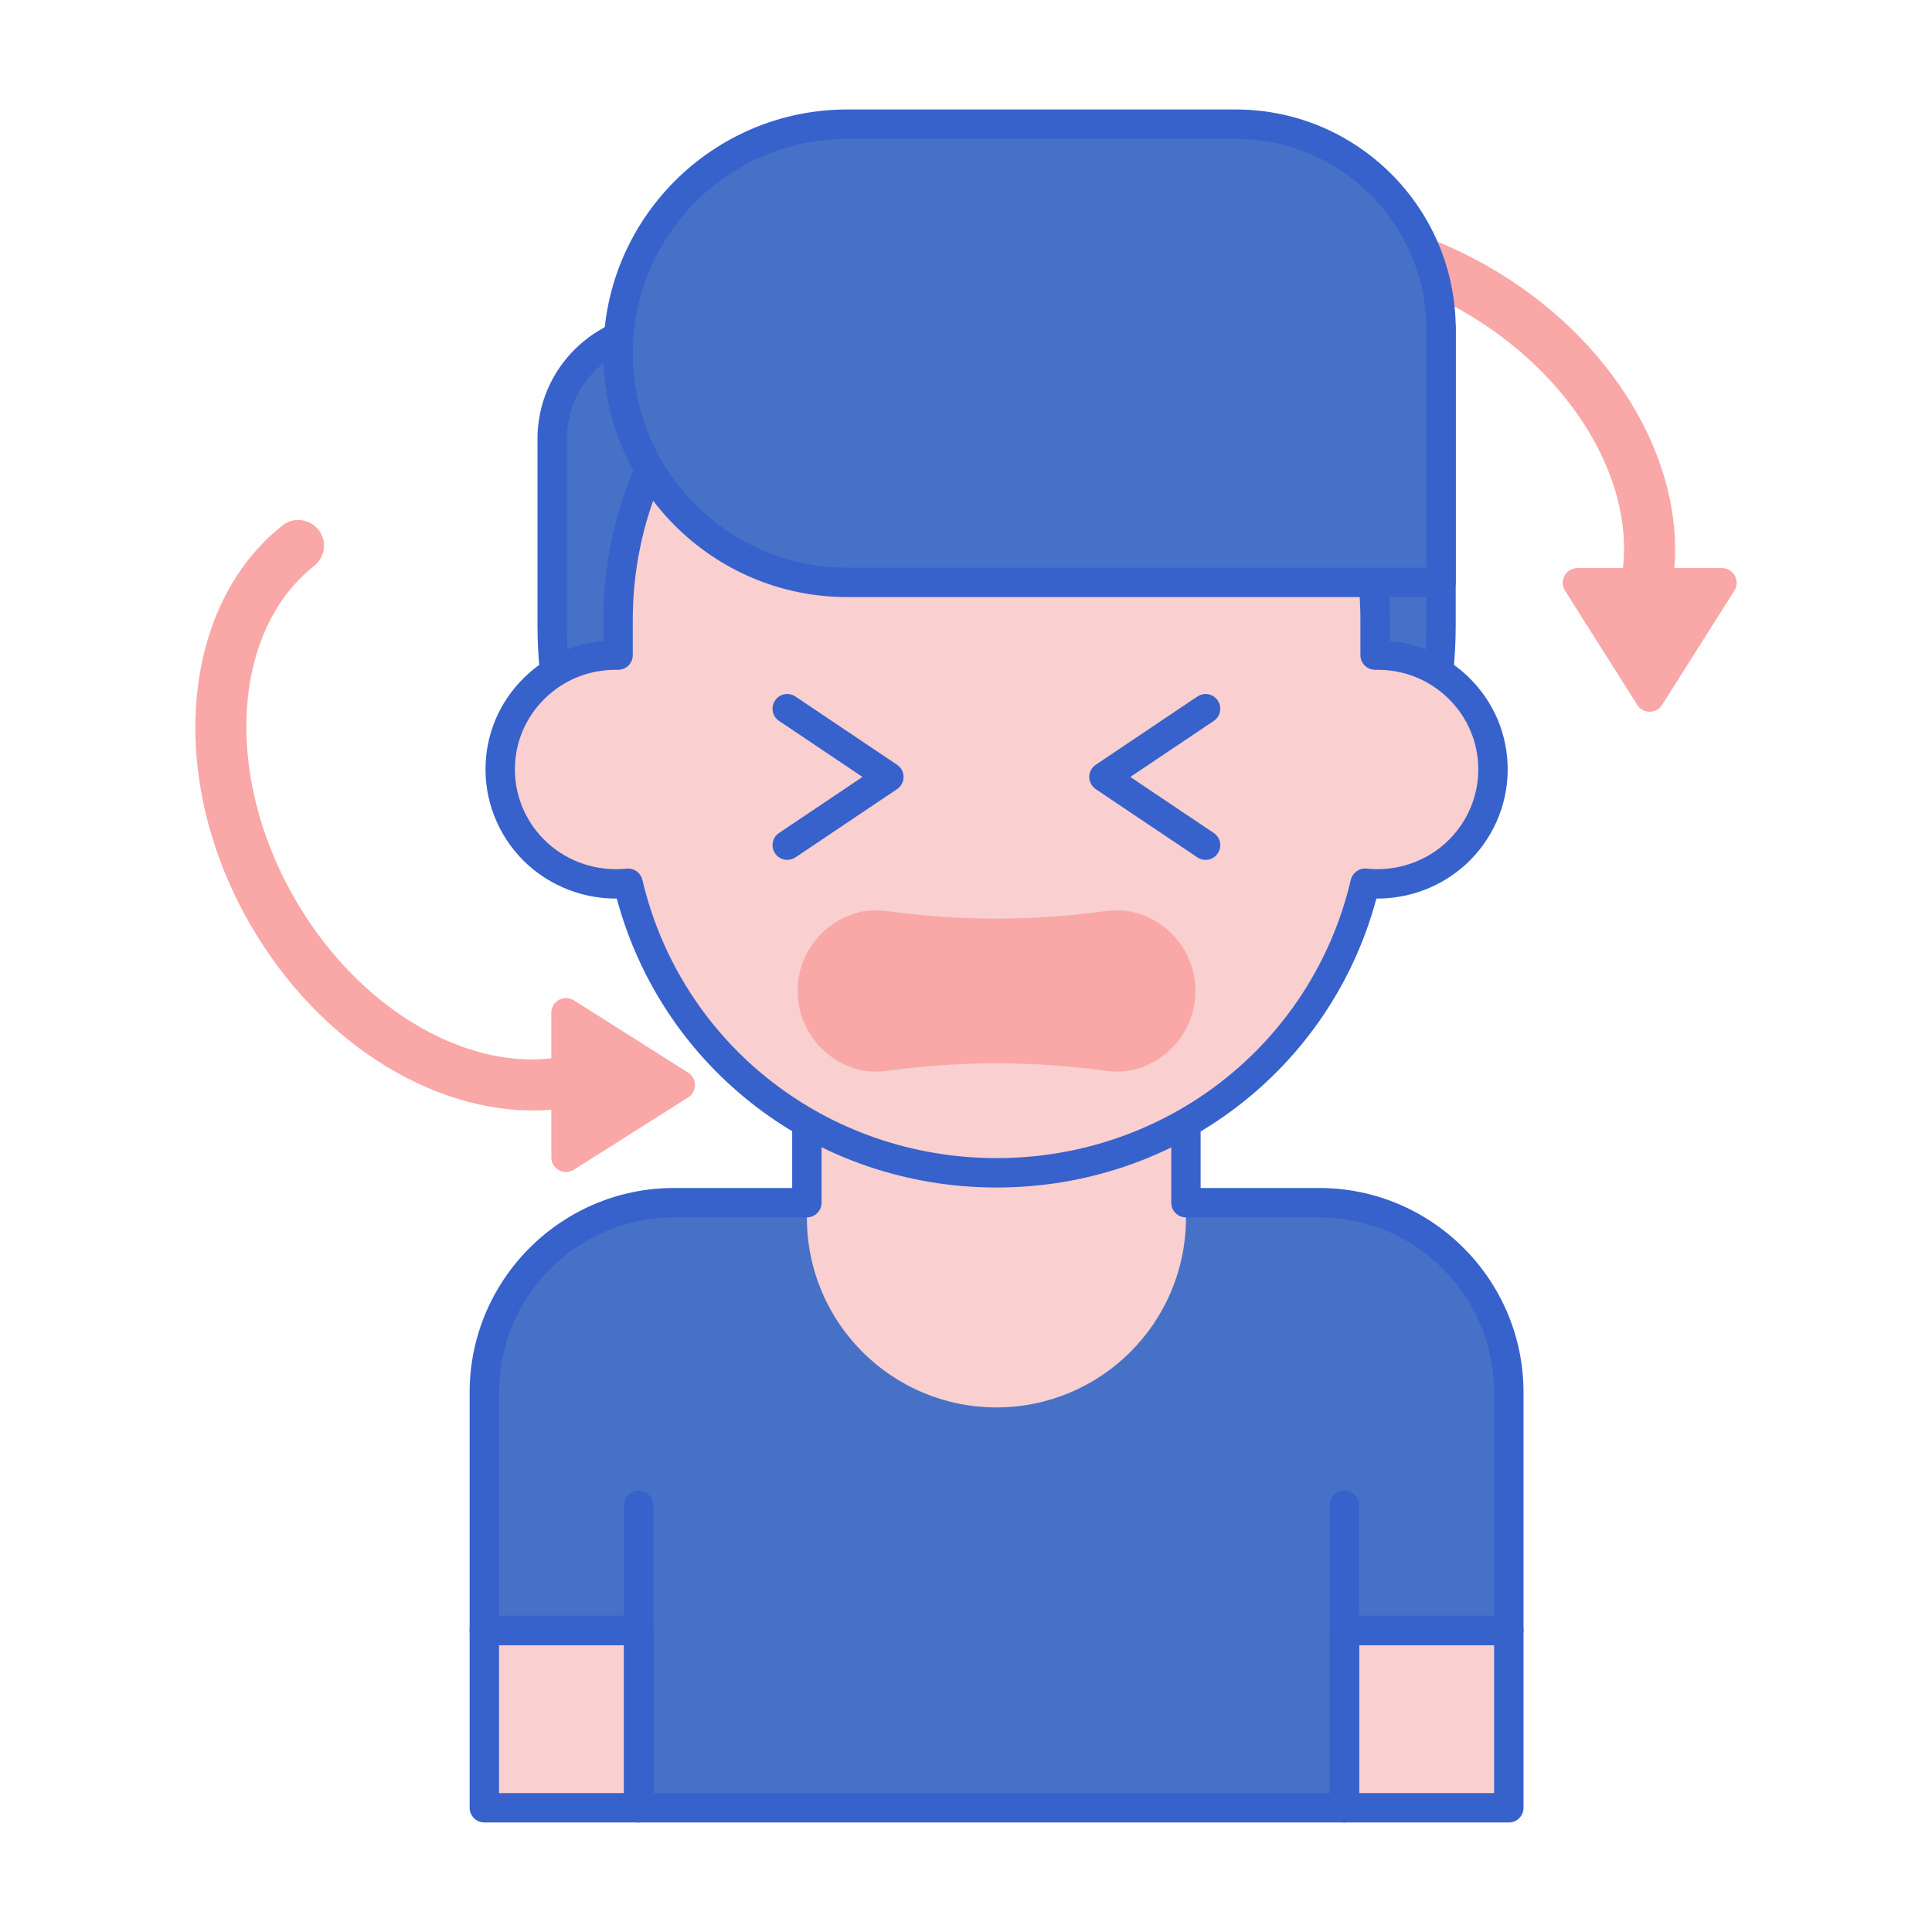 <svg width="61" height="61" viewBox="0 0 61 61" fill="none" xmlns="http://www.w3.org/2000/svg">
<path d="M41.65 37.974H21.283C17.975 37.974 15.293 40.656 15.293 43.964V51.481H20.167V57.079H42.45V51.481H47.64C47.64 48.675 47.64 46.782 47.64 43.964C47.64 40.656 44.958 37.974 41.65 37.974Z" fill="#4671C6"/>
<path d="M15.293 51.48H20.167V57.078H15.293V51.48Z" fill="#F9CFCF"/>
<path d="M20.166 57.542H15.292C15.036 57.542 14.828 57.334 14.828 57.078V51.481C14.828 51.224 15.036 51.017 15.292 51.017H20.166C20.422 51.017 20.63 51.224 20.63 51.481V57.078C20.63 57.334 20.422 57.542 20.166 57.542ZM15.756 56.614H19.702V51.945H15.756V56.614Z" fill="#3762CC"/>
<path d="M42.449 51.48H47.639V57.078H42.449V51.48Z" fill="#F9CFCF"/>
<path d="M47.639 57.542H42.449C42.193 57.542 41.985 57.334 41.985 57.078V51.481C41.985 51.224 42.193 51.017 42.449 51.017H47.639C47.895 51.017 48.103 51.224 48.103 51.481V57.078C48.103 57.334 47.895 57.542 47.639 57.542ZM42.913 56.614H47.175V51.945H42.913V56.614Z" fill="#3762CC"/>
<path d="M42.449 51.944C42.193 51.944 41.985 51.737 41.985 51.48V47.526C41.985 47.269 42.193 47.062 42.449 47.062C42.706 47.062 42.913 47.269 42.913 47.526V51.48C42.913 51.737 42.706 51.944 42.449 51.944Z" fill="#3762CC"/>
<path d="M25.477 32.762V38.452V38.453C25.477 41.758 28.156 44.437 31.461 44.437C34.764 44.437 37.445 41.759 37.445 38.452C37.445 37.301 37.445 33.951 37.445 32.762H25.477Z" fill="#F9CFCF"/>
<path d="M42.449 57.542H20.166C19.909 57.542 19.702 57.334 19.702 57.078V51.945H15.292C15.036 51.945 14.828 51.737 14.828 51.481V43.963C14.828 40.404 17.724 37.509 21.282 37.509H25.012V32.762C25.012 32.506 25.22 32.298 25.476 32.298H37.444C37.7 32.298 37.908 32.506 37.908 32.762V37.509H41.649C45.208 37.509 48.103 40.404 48.103 43.963V51.48C48.103 51.737 47.895 51.944 47.639 51.944H42.913V57.078C42.913 57.334 42.706 57.542 42.449 57.542ZM20.63 56.614H41.985V51.481C41.985 51.225 42.193 51.017 42.449 51.017H47.175V43.963C47.175 40.916 44.696 38.437 41.649 38.437H37.444C37.188 38.437 36.98 38.229 36.98 37.973V33.226H25.94V37.973C25.94 38.229 25.732 38.437 25.476 38.437H21.282C18.235 38.437 15.756 40.916 15.756 43.963V51.017H20.166C20.422 51.017 20.63 51.224 20.63 51.48V56.614Z" fill="#3762CC"/>
<path d="M31.466 33.769C23.716 33.769 17.434 27.486 17.434 19.736V13.859C17.434 11.911 19.013 10.332 20.961 10.332H45.498V19.736C45.498 27.486 39.216 33.769 31.466 33.769Z" fill="#4671C6"/>
<path d="M31.466 34.232C23.473 34.232 16.97 27.729 16.97 19.736V13.858C16.97 11.658 18.76 9.867 20.961 9.867H45.498C45.754 9.867 45.962 10.075 45.962 10.331V19.736C45.962 27.729 39.459 34.232 31.466 34.232ZM20.961 10.795C19.272 10.795 17.898 12.169 17.898 13.858V19.735C17.898 27.217 23.984 33.304 31.466 33.304C38.947 33.304 45.034 27.217 45.034 19.735V10.795H20.961Z" fill="#3762CC"/>
<path d="M43.417 20.686V19.567C43.417 13.026 38.067 7.724 31.466 7.724C24.866 7.724 19.515 13.026 19.515 19.567V20.686C17.439 20.644 15.793 22.297 15.793 24.296C15.793 26.43 17.656 28.117 19.83 27.888C21.064 33.128 25.803 37.032 31.466 37.032C37.129 37.032 41.868 33.127 43.102 27.888C45.273 28.117 47.139 26.433 47.139 24.296C47.139 22.297 45.491 20.644 43.417 20.686Z" fill="#F9CFCF"/>
<path d="M54.368 17.936H52.865C53.152 14.514 50.909 10.659 46.981 8.41C42.327 5.746 36.924 6.262 34.413 9.456C34.109 9.842 34.23 10.41 34.656 10.653C35.008 10.854 35.45 10.763 35.7 10.445C37.719 7.883 42.229 7.561 46.174 9.819C49.605 11.784 51.57 15.105 51.242 17.936H49.805C49.439 17.936 49.217 18.339 49.413 18.648L51.694 22.257C51.876 22.545 52.296 22.545 52.478 22.257L54.76 18.648C54.955 18.339 54.733 17.936 54.368 17.936Z" fill="#F9A7A7"/>
<path d="M17.407 36.54V35.037C13.985 35.324 10.129 33.081 7.881 29.153C5.216 24.499 5.733 19.096 8.927 16.584C9.312 16.281 9.88 16.402 10.124 16.828C10.325 17.179 10.233 17.621 9.915 17.872C7.354 19.891 7.032 24.401 9.29 28.346C11.254 31.777 14.576 33.742 17.407 33.414V31.977C17.407 31.611 17.81 31.389 18.119 31.584L21.727 33.866C22.015 34.048 22.015 34.468 21.727 34.65L18.119 36.932C17.81 37.127 17.407 36.905 17.407 36.54Z" fill="#F9A7A7"/>
<path d="M31.466 37.494C25.798 37.494 20.922 33.762 19.474 28.371C18.454 28.38 17.445 28.005 16.678 27.315C15.821 26.543 15.329 25.442 15.329 24.294C15.329 23.196 15.763 22.165 16.552 21.392C17.233 20.725 18.107 20.323 19.051 20.237V19.566C19.051 12.779 24.62 7.258 31.466 7.258C38.312 7.258 43.882 12.779 43.882 19.566V20.237C44.825 20.323 45.699 20.725 46.381 21.392C47.169 22.165 47.603 23.195 47.603 24.294C47.603 25.442 47.112 26.543 46.255 27.315C45.496 27.997 44.508 28.371 43.49 28.371C43.48 28.371 43.469 28.371 43.458 28.371C42.011 33.762 37.135 37.494 31.466 37.494ZM19.831 27.422C20.044 27.422 20.233 27.568 20.282 27.78C21.5 32.953 26.099 36.566 31.466 36.566C36.834 36.566 41.433 32.953 42.65 27.78C42.704 27.552 42.92 27.401 43.151 27.425C44.057 27.521 44.962 27.229 45.633 26.625C46.296 26.029 46.675 25.18 46.675 24.294C46.675 23.447 46.34 22.652 45.731 22.055C45.117 21.453 44.297 21.129 43.427 21.149C43.303 21.146 43.182 21.104 43.093 21.017C43.004 20.929 42.953 20.809 42.953 20.685V19.566C42.953 13.291 37.8 8.186 31.466 8.186C25.132 8.186 19.979 13.291 19.979 19.566V20.685C19.979 20.809 19.928 20.929 19.84 21.017C19.75 21.104 19.631 21.149 19.505 21.149C18.629 21.131 17.816 21.453 17.201 22.055C16.592 22.652 16.257 23.447 16.257 24.294C16.257 25.18 16.637 26.029 17.299 26.625C17.97 27.229 18.874 27.52 19.782 27.425C19.798 27.423 19.815 27.422 19.831 27.422Z" fill="#3762CC"/>
<path d="M45.498 18.387H26.748C22.753 18.387 19.515 15.149 19.515 11.154C19.515 7.159 22.753 3.921 26.748 3.921H39.021C42.598 3.921 45.498 6.821 45.498 10.398V18.387Z" fill="#4671C6"/>
<path d="M45.498 18.852H26.748C22.504 18.852 19.051 15.398 19.051 11.154C19.051 6.91 22.504 3.457 26.748 3.457H39.021C42.849 3.457 45.963 6.571 45.963 10.398V18.388C45.962 18.644 45.755 18.852 45.498 18.852ZM26.748 4.385C23.016 4.385 19.979 7.422 19.979 11.154C19.979 14.887 23.016 17.924 26.748 17.924H45.035V10.398C45.035 7.083 42.337 4.385 39.021 4.385H26.748Z" fill="#3762CC"/>
<path d="M20.166 51.944C19.91 51.944 19.702 51.737 19.702 51.48V47.526C19.702 47.269 19.91 47.062 20.166 47.062C20.422 47.062 20.63 47.269 20.63 47.526V51.48C20.63 51.737 20.422 51.944 20.166 51.944Z" fill="#3762CC"/>
<path d="M34.865 33.803H34.865C35.176 33.846 35.495 33.848 35.799 33.772C36.915 33.497 37.743 32.489 37.743 31.288C37.743 30.087 36.915 29.079 35.799 28.804C35.495 28.729 35.176 28.731 34.865 28.773C32.608 29.082 30.319 29.082 28.062 28.773C27.751 28.731 27.433 28.729 27.128 28.804C26.012 29.08 25.185 30.087 25.185 31.288C25.185 32.489 26.012 33.497 27.128 33.772C27.433 33.848 27.751 33.846 28.062 33.803H28.062C30.319 33.495 32.608 33.495 34.865 33.803Z" fill="#F9A7A7"/>
<path d="M38.064 27.15C37.975 27.15 37.885 27.124 37.806 27.071L34.597 24.916C34.469 24.83 34.392 24.686 34.392 24.531C34.392 24.377 34.469 24.232 34.597 24.146L37.806 21.991C38.019 21.848 38.307 21.905 38.449 22.118C38.592 22.33 38.536 22.619 38.323 22.762L35.688 24.531L38.323 26.3C38.536 26.443 38.592 26.732 38.449 26.944C38.36 27.077 38.213 27.15 38.064 27.15Z" fill="#3762CC"/>
<path d="M24.856 27.149C24.707 27.149 24.56 27.077 24.471 26.944C24.328 26.731 24.384 26.443 24.597 26.3L27.232 24.531L24.597 22.761C24.384 22.619 24.328 22.33 24.471 22.118C24.613 21.905 24.901 21.848 25.114 21.991L28.323 24.146C28.451 24.232 28.529 24.376 28.529 24.531C28.529 24.685 28.451 24.83 28.323 24.916L25.114 27.071C25.035 27.124 24.945 27.149 24.856 27.149Z" fill="#3762CC"/>
</svg>
